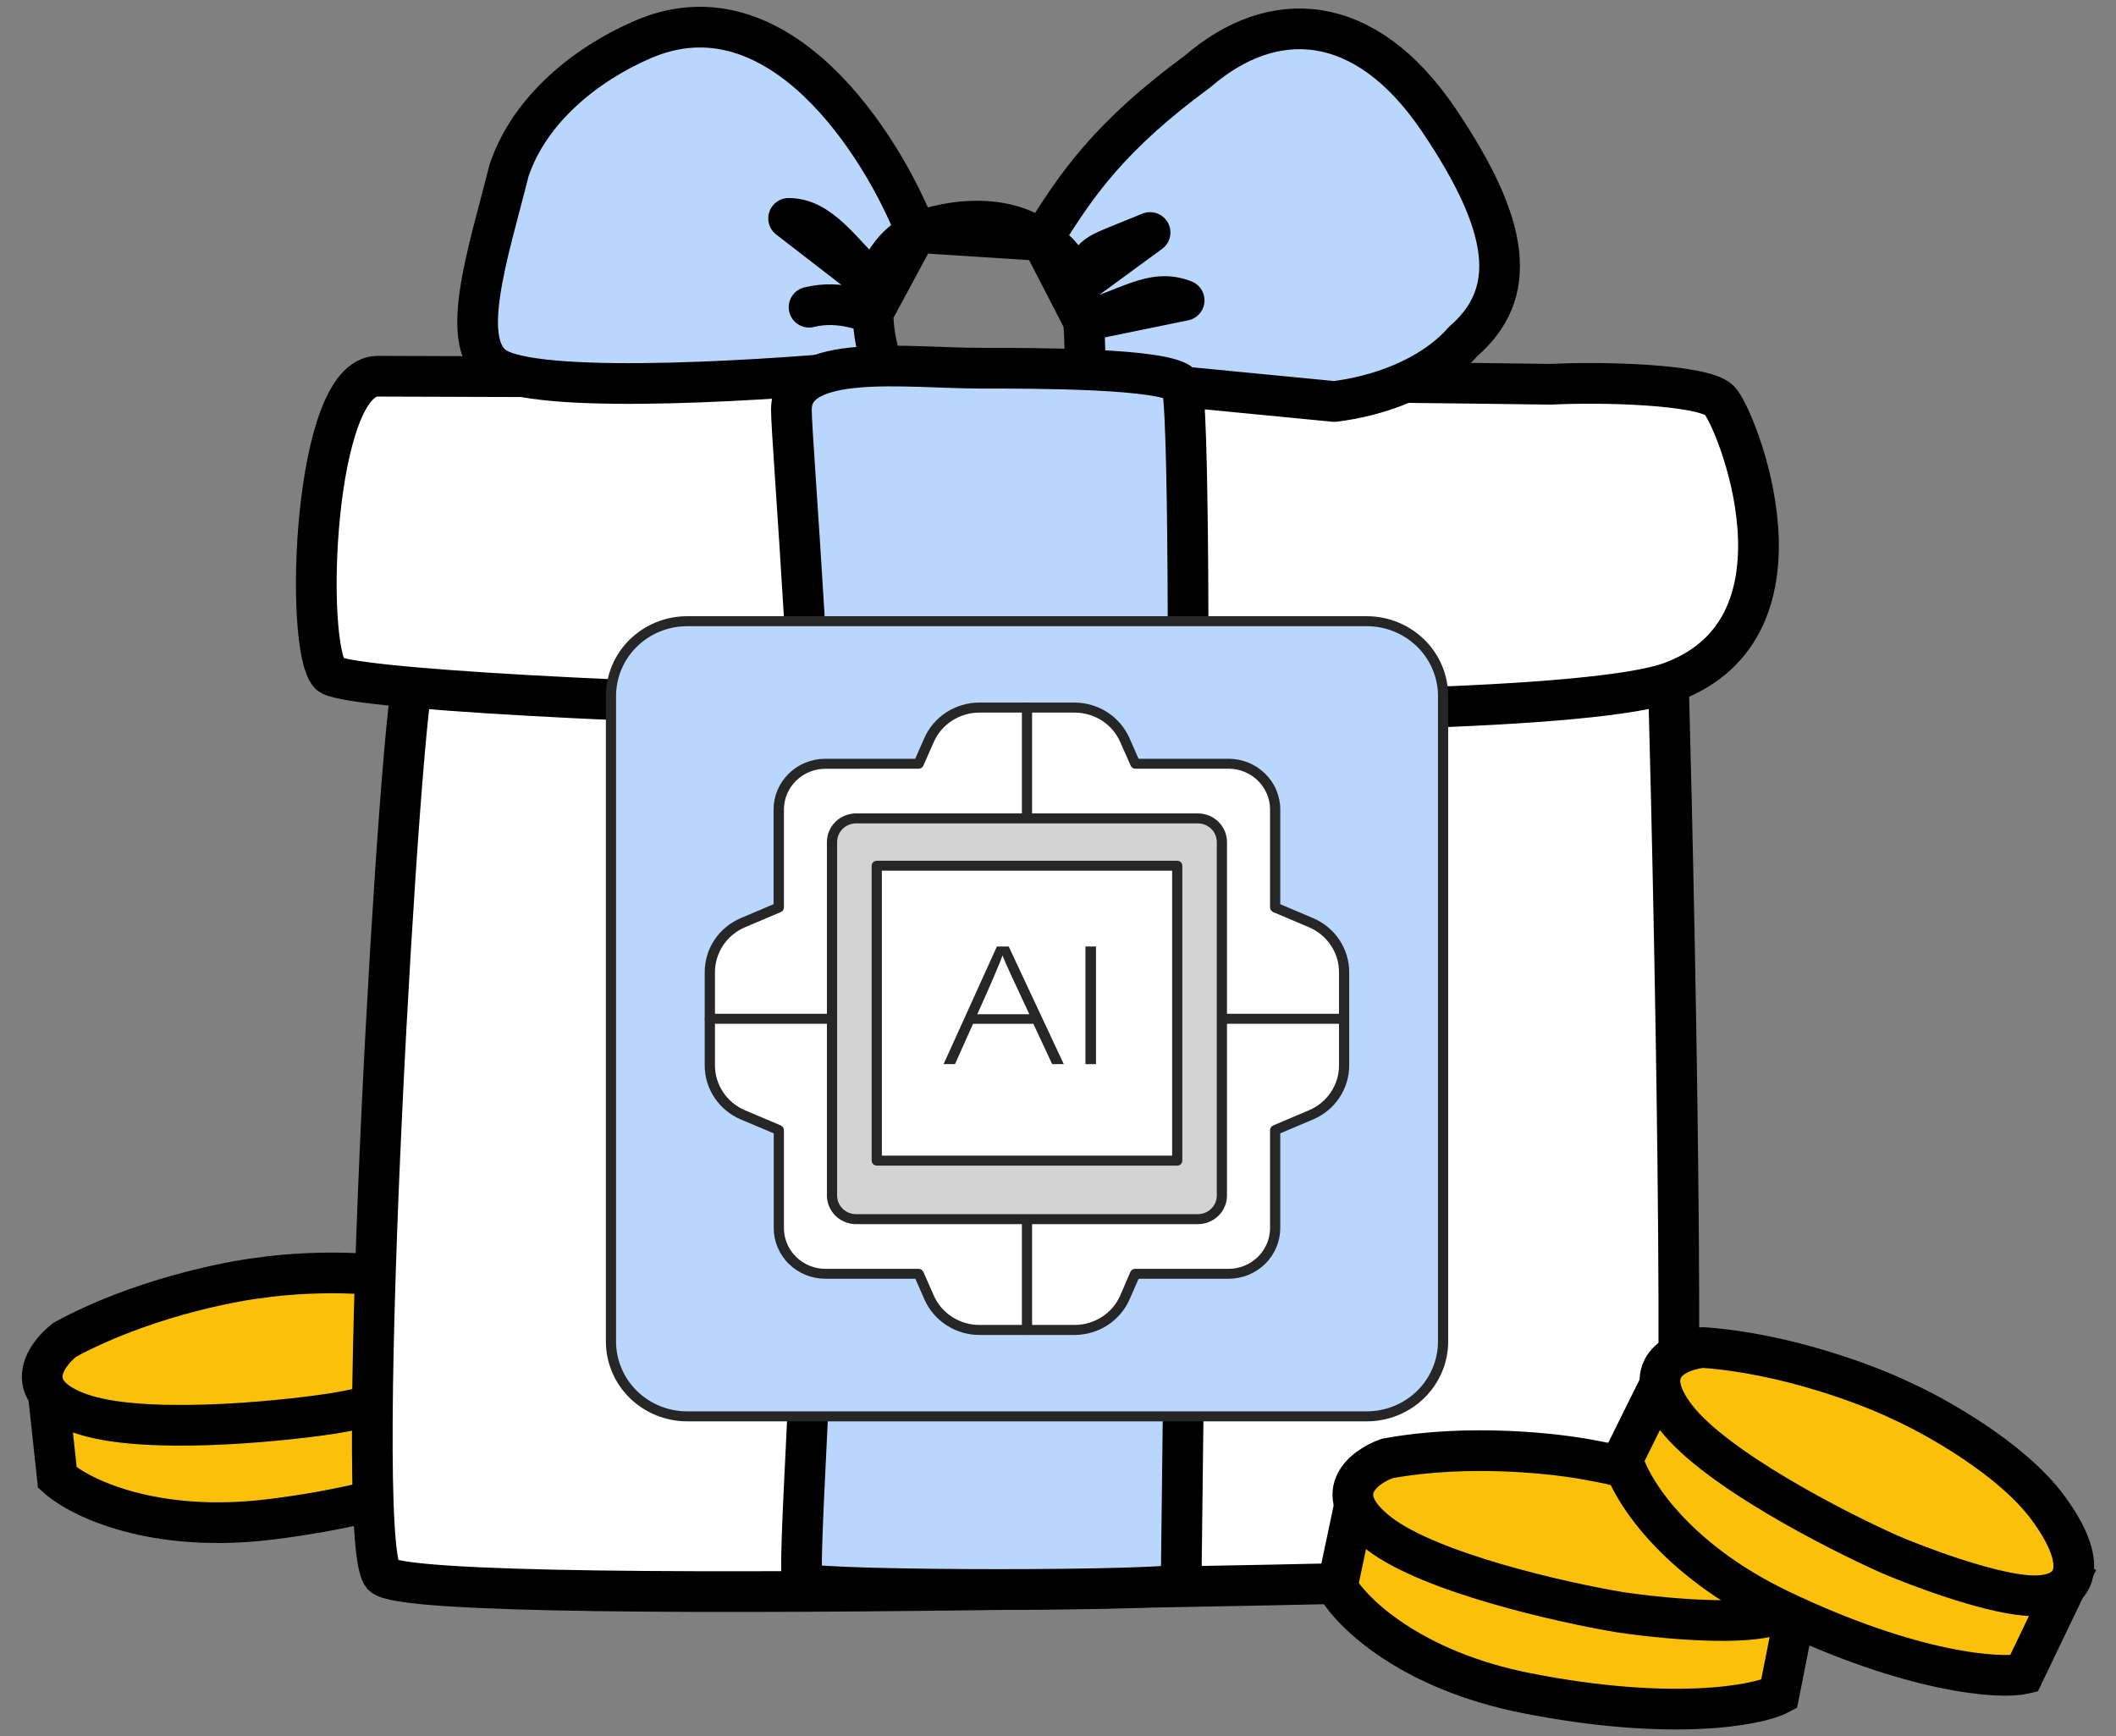 <svg width="78" height="64" viewBox="0 0 78 64" fill="none" xmlns="http://www.w3.org/2000/svg">
<rect x="0" y="0" width="78" height="64" fill="#808080" stroke="none"/>
<path d="M2.114 54.467L1.779 51.36L18.357 49.318L18.817 53.144C18.203 53.779 15.364 55.341 9.965 56.006C5.646 56.537 2.931 55.202 2.114 54.467Z" fill="#FBC00A" stroke="black" stroke-width="1.5"/>
<path d="M16.908 51.13L17.539 54.062M14.727 51.74L15.416 54.939" stroke="black" stroke-width="1.5"/>
<path d="M2.97 52.106C0.728 51.319 1.645 49.966 2.384 49.388C5.095 47.909 8.346 47.243 9.633 47.096C10.973 46.898 14.178 46.705 16.266 47.503C18.875 48.501 18.965 49.821 17.312 50.68C15.989 51.367 13.418 51.912 12.298 52.098C10.123 52.43 5.211 52.893 2.97 52.106Z" fill="#FBC00A" stroke="black" stroke-width="1.5"/>
<path d="M61.494 58.071C62.206 57.834 61.791 35.821 61.494 24.845H15.291C14.817 24.845 12.922 56.728 14.106 58.071C15.291 59.416 61.495 58.071 61.495 58.071H61.494Z" fill="white" stroke="black" stroke-width="1.5" stroke-linecap="round" stroke-linejoin="round"/>
<path d="M63.383 14.759C62.79 14.165 59.039 14.066 57.163 14.165C43.242 13.968 15.816 13.868 13.92 13.868C11.551 13.868 11.203 23.763 12.143 24.845C13.083 25.928 56.069 27.186 61.605 25.142C67.143 23.098 63.975 15.352 63.383 14.759Z" fill="white" stroke="black" stroke-width="1.5" stroke-linecap="round" stroke-linejoin="round"/>
<path d="M23.708 1.45C28.684 -0.686 32.494 5.306 33.778 8.57C35.022 8.095 37.011 7.827 38.405 8.866C39.674 6.805 40.885 5.029 44.154 2.627C46.918 0.244 50.308 0.391 53.03 4.416C55.712 8.381 55.968 10.82 53.94 12.582C52.725 13.96 50.727 14.617 49.18 14.799L39.998 13.91C39.998 13.182 39.998 12.48 39.939 11.833C39.906 11.395 39.827 10.962 39.702 10.541C39.479 9.829 39.09 9.248 38.405 8.866C37.012 7.827 35.022 8.095 33.778 8.57C32.915 9.05 32.477 9.772 32.292 10.541C32.215 10.867 32.178 11.201 32.181 11.536C32.183 12.344 32.385 13.111 32.594 13.612C28.644 14.008 20.272 14.562 18.377 13.612C16.802 12.824 18.009 9.309 18.763 6.288C19.518 4.022 21.622 2.345 23.707 1.449L23.708 1.45Z" fill="#B9D6FC"/>
<path d="M32.181 11.536C32.001 11.536 31.009 11.027 29.824 11.324M32.181 11.536C32.187 12.248 32.328 12.952 32.594 13.612C28.644 14.008 20.272 14.562 18.376 13.612C16.802 12.824 18.009 9.309 18.763 6.288C19.518 4.022 21.622 2.345 23.708 1.45C28.684 -0.686 32.494 5.306 33.778 8.569M32.181 11.536L33.778 8.57L33.778 8.569M32.181 11.536C32.178 11.201 32.215 10.866 32.292 10.54M32.181 11.536L32.292 10.54M33.778 8.569C35.022 8.095 37.011 7.827 38.405 8.866M33.778 8.569L38.405 8.866M33.778 8.569C32.915 9.05 32.477 9.772 32.292 10.54M33.778 8.569L32.292 10.54M38.405 8.866C39.089 9.248 39.479 9.829 39.702 10.541M38.405 8.866L39.702 10.541M38.405 8.866C39.674 6.805 40.885 5.029 44.154 2.627C46.918 0.244 50.308 0.391 53.03 4.416C55.712 8.381 55.968 10.82 53.94 12.582C52.725 13.96 50.727 14.617 49.18 14.799L39.998 13.91C39.998 13.182 39.998 12.48 39.939 11.834M38.405 8.866L39.939 11.834M32.292 10.54C31.01 9.29 30.255 8.05 29.07 8.05L32.292 10.54ZM39.702 10.541C40.492 9.192 39.998 9.561 42.394 8.57L39.702 10.541ZM39.702 10.541C39.826 10.962 39.906 11.395 39.939 11.834M39.702 10.541L39.939 11.834M39.939 11.834C41.539 11.438 42.465 10.598 43.65 11.072L39.939 11.833V11.834Z" stroke="black" stroke-width="1.5" stroke-linecap="round" stroke-linejoin="round"/>
<path d="M29.172 15.1C29.172 12.964 33.469 13.572 36.134 13.572C38.207 13.572 42.946 13.572 43.539 14.165C44.131 14.758 43.539 58.071 43.539 58.368C43.539 58.665 30.21 58.665 29.618 58.368C29.288 58.203 30.201 48.597 30.177 37.006C30.158 27.829 29.172 16.28 29.172 15.1Z" fill="#B9D6FC" stroke="black" stroke-width="1.5" stroke-linecap="round" stroke-linejoin="round"/>
<path d="M49.291 58.505L49.937 55.448L66.328 58.672L65.578 62.452C64.796 62.864 61.613 63.464 56.276 62.413C52.006 61.573 49.84 59.459 49.291 58.505Z" fill="#FBC00A" stroke="black" stroke-width="1.5"/>
<path d="M50.839 56.529C48.953 55.083 50.244 54.081 51.127 53.763C54.163 53.201 57.458 53.582 58.727 53.842C60.063 54.072 63.168 54.886 64.904 56.295C67.075 58.057 66.751 59.339 64.913 59.641C63.442 59.883 60.829 59.599 59.706 59.427C57.537 59.063 52.724 57.975 50.839 56.529Z" fill="#FBC00A" stroke="black" stroke-width="1.5"/>
<path d="M59.811 53.806L61.199 51.006L76.268 58.222L74.601 61.696C73.742 61.899 70.51 61.685 65.602 59.336C61.675 57.455 60.106 54.866 59.811 53.806Z" fill="#FBC00A" stroke="black" stroke-width="1.5"/>
<path d="M61.802 52.278C60.336 50.405 61.836 49.759 62.77 49.671C65.849 49.886 68.947 51.077 70.111 51.646C71.346 52.203 74.15 53.767 75.482 55.565C77.145 57.813 76.512 58.973 74.657 58.807C73.173 58.673 70.713 57.746 69.669 57.3C67.657 56.406 63.269 54.15 61.802 52.278Z" fill="#FBC00A" stroke="black" stroke-width="1.5"/>
<g clip-path="url(#clip0_106_380)">
<path d="M50.38 52.209H25.336C24.966 52.209 24.6 52.139 24.258 52C23.916 51.861 23.606 51.658 23.344 51.401C23.083 51.145 22.876 50.84 22.734 50.505C22.593 50.169 22.521 49.81 22.522 49.447V25.66C22.521 25.297 22.593 24.938 22.734 24.602C22.876 24.267 23.083 23.962 23.344 23.706C23.606 23.449 23.916 23.245 24.258 23.107C24.6 22.968 24.966 22.897 25.336 22.898H50.38C51.127 22.898 51.843 23.189 52.371 23.707C52.898 24.225 53.195 24.928 53.195 25.66V49.447C53.195 50.179 52.898 50.882 52.371 51.4C51.843 51.918 51.127 52.209 50.38 52.209Z" fill="#B9D6FC"/>
<path d="M50.38 52.393H25.336C24.942 52.393 24.551 52.317 24.187 52.169C23.822 52.021 23.491 51.804 23.212 51.531C22.933 51.257 22.712 50.932 22.562 50.575C22.411 50.217 22.334 49.834 22.334 49.447V25.66C22.334 25.273 22.411 24.89 22.562 24.532C22.712 24.174 22.933 23.849 23.212 23.576C23.491 23.302 23.822 23.085 24.187 22.937C24.551 22.789 24.942 22.713 25.336 22.714H50.38C51.177 22.714 51.94 23.024 52.503 23.577C53.066 24.129 53.383 24.878 53.383 25.66V49.447C53.383 50.228 53.066 50.977 52.503 51.53C51.94 52.083 51.177 52.393 50.38 52.393ZM25.336 23.082C24.991 23.082 24.649 23.148 24.33 23.277C24.011 23.406 23.721 23.596 23.477 23.836C23.233 24.075 23.04 24.36 22.908 24.673C22.776 24.986 22.709 25.321 22.709 25.66V49.447C22.709 49.785 22.776 50.121 22.908 50.434C23.04 50.747 23.233 51.031 23.477 51.271C23.721 51.51 24.011 51.7 24.33 51.83C24.649 51.959 24.991 52.025 25.336 52.024H50.38C51.077 52.024 51.745 51.753 52.238 51.269C52.73 50.786 53.007 50.13 53.007 49.447V25.66C53.007 24.976 52.73 24.321 52.238 23.837C51.745 23.354 51.077 23.082 50.38 23.082H25.336Z" fill="#262626"/>
<path d="M49.215 34.742C48.997 34.42 48.689 34.167 48.328 34.013L47.005 33.45V29.837C47.004 29.39 46.823 28.961 46.501 28.645C46.179 28.329 45.742 28.151 45.287 28.151H41.851L41.467 27.278C41.31 26.923 41.051 26.62 40.721 26.408C40.391 26.196 40.005 26.082 39.611 26.083H36.103C35.709 26.083 35.324 26.196 34.994 26.409C34.665 26.621 34.406 26.923 34.25 27.278L33.863 28.151H30.427C29.971 28.151 29.535 28.329 29.213 28.645C28.891 28.961 28.709 29.39 28.709 29.837V33.45L27.386 34.013C27.023 34.166 26.715 34.42 26.498 34.743C26.282 35.067 26.167 35.445 26.168 35.832V39.274C26.167 39.661 26.282 40.04 26.498 40.363C26.715 40.686 27.023 40.94 27.386 41.093L28.709 41.657V45.27C28.709 45.717 28.891 46.145 29.213 46.461C29.535 46.777 29.971 46.955 30.427 46.956H33.863L34.25 47.828C34.406 48.183 34.665 48.485 34.994 48.698C35.324 48.91 35.709 49.023 36.103 49.024H39.611C40.005 49.024 40.391 48.911 40.721 48.699C41.051 48.486 41.31 48.184 41.467 47.828L41.851 46.956H45.287C45.742 46.955 46.179 46.777 46.501 46.461C46.823 46.145 47.004 45.717 47.005 45.27V41.657L48.328 41.093C48.69 40.94 48.999 40.686 49.215 40.363C49.432 40.04 49.547 39.661 49.546 39.274V35.832C49.547 35.445 49.431 35.066 49.215 34.742Z" fill="white"/>
<path d="M39.611 49.208H36.103C35.672 49.208 35.252 49.084 34.892 48.851C34.532 48.619 34.249 48.289 34.078 47.902L33.741 47.137H30.427C29.922 47.137 29.438 46.941 29.08 46.59C28.723 46.24 28.522 45.765 28.521 45.27V41.776L27.306 41.264C26.911 41.095 26.575 40.817 26.338 40.464C26.102 40.11 25.977 39.697 25.977 39.274V35.832C25.977 35.41 26.102 34.996 26.338 34.643C26.575 34.289 26.911 34.011 27.306 33.843L28.515 33.33V29.837C28.516 29.341 28.717 28.866 29.075 28.516C29.432 28.166 29.916 27.969 30.421 27.969H33.736L34.073 27.205C34.244 26.817 34.527 26.487 34.886 26.255C35.246 26.023 35.667 25.899 36.097 25.898H39.605C40.036 25.898 40.458 26.022 40.818 26.254C41.178 26.486 41.461 26.817 41.633 27.205L41.97 27.969H45.284C45.535 27.969 45.782 28.017 46.014 28.11C46.245 28.204 46.456 28.342 46.633 28.515C46.81 28.688 46.951 28.894 47.047 29.121C47.143 29.348 47.193 29.591 47.193 29.837V33.33L48.403 33.843C48.798 34.011 49.135 34.289 49.371 34.642C49.608 34.996 49.734 35.409 49.734 35.832V39.274C49.734 39.697 49.608 40.111 49.371 40.464C49.135 40.818 48.798 41.096 48.403 41.264L47.193 41.776V45.27C47.192 45.765 46.991 46.24 46.634 46.59C46.276 46.941 45.792 47.137 45.287 47.137H41.972L41.636 47.902C41.464 48.29 41.181 48.62 40.821 48.852C40.461 49.084 40.039 49.208 39.608 49.208H39.611ZM30.427 28.338C30.021 28.338 29.632 28.497 29.346 28.778C29.059 29.06 28.897 29.441 28.897 29.839V33.45C28.897 33.486 28.886 33.521 28.866 33.551C28.846 33.582 28.817 33.606 28.783 33.62L27.46 34.181C27.132 34.321 26.853 34.552 26.657 34.845C26.461 35.138 26.356 35.481 26.355 35.832V39.274C26.356 39.625 26.461 39.968 26.657 40.261C26.853 40.555 27.132 40.785 27.46 40.925L28.783 41.486C28.817 41.501 28.846 41.525 28.866 41.555C28.886 41.585 28.897 41.621 28.897 41.657V45.27C28.897 45.668 29.059 46.049 29.346 46.331C29.632 46.612 30.021 46.771 30.427 46.771H33.863C33.9 46.771 33.936 46.782 33.967 46.802C33.998 46.821 34.022 46.849 34.037 46.883L34.421 47.755C34.563 48.077 34.798 48.351 35.097 48.544C35.396 48.736 35.745 48.839 36.103 48.839H39.611C39.969 48.839 40.319 48.736 40.619 48.544C40.918 48.352 41.152 48.077 41.293 47.755L41.669 46.883C41.683 46.85 41.707 46.822 41.737 46.802C41.768 46.782 41.803 46.772 41.84 46.771H45.287C45.693 46.771 46.081 46.612 46.368 46.331C46.655 46.049 46.816 45.668 46.817 45.27V41.657C46.818 41.621 46.829 41.586 46.849 41.556C46.869 41.525 46.897 41.501 46.931 41.486L48.254 40.925C48.582 40.786 48.861 40.555 49.057 40.261C49.255 39.969 49.36 39.625 49.358 39.274V35.832C49.36 35.481 49.255 35.138 49.057 34.846C48.861 34.552 48.582 34.321 48.254 34.181L46.931 33.62C46.897 33.605 46.869 33.581 46.849 33.551C46.829 33.521 46.818 33.486 46.817 33.45V29.837C46.816 29.439 46.655 29.057 46.368 28.776C46.081 28.494 45.693 28.336 45.287 28.335H41.851C41.815 28.335 41.779 28.324 41.748 28.305C41.718 28.285 41.694 28.257 41.68 28.224L41.293 27.351C41.152 27.029 40.918 26.755 40.619 26.562C40.319 26.37 39.969 26.267 39.611 26.267H36.103C35.745 26.267 35.396 26.37 35.097 26.563C34.798 26.756 34.563 27.029 34.421 27.351L34.037 28.224C34.022 28.257 33.998 28.285 33.967 28.305C33.936 28.325 33.9 28.335 33.863 28.335L30.427 28.338Z" fill="#262626"/>
<path d="M37.857 49.208C37.807 49.207 37.76 49.188 37.725 49.153C37.69 49.119 37.67 49.072 37.669 49.024V26.083C37.669 26.034 37.689 25.987 37.724 25.952C37.759 25.918 37.807 25.898 37.857 25.898C37.907 25.898 37.955 25.918 37.99 25.952C38.025 25.987 38.045 26.034 38.045 26.083V49.024C38.045 49.048 38.04 49.072 38.03 49.094C38.021 49.117 38.007 49.137 37.99 49.154C37.972 49.171 37.952 49.185 37.929 49.194C37.906 49.203 37.882 49.208 37.857 49.208Z" fill="#262626"/>
<path d="M49.546 37.737H26.168C26.118 37.737 26.07 37.718 26.035 37.684C26 37.649 25.98 37.602 25.98 37.553C25.98 37.504 26 37.457 26.035 37.423C26.07 37.388 26.118 37.369 26.168 37.369H49.546C49.571 37.369 49.595 37.374 49.618 37.383C49.641 37.392 49.662 37.406 49.679 37.423C49.697 37.44 49.71 37.46 49.72 37.483C49.729 37.505 49.734 37.529 49.734 37.553C49.734 37.577 49.729 37.601 49.72 37.624C49.71 37.646 49.697 37.666 49.679 37.684C49.662 37.701 49.641 37.714 49.618 37.723C49.595 37.733 49.571 37.737 49.546 37.737Z" fill="#262626"/>
<path d="M44.155 44.939H31.559C31.443 44.94 31.327 44.917 31.219 44.874C31.111 44.83 31.013 44.766 30.931 44.685C30.848 44.605 30.782 44.508 30.738 44.403C30.693 44.297 30.67 44.184 30.67 44.069V31.038C30.67 30.923 30.693 30.81 30.738 30.704C30.782 30.598 30.848 30.502 30.931 30.421C31.013 30.34 31.111 30.276 31.219 30.233C31.327 30.189 31.443 30.167 31.559 30.167H44.155C44.39 30.167 44.615 30.259 44.782 30.422C44.948 30.585 45.041 30.807 45.041 31.038V44.069C45.041 44.3 44.948 44.521 44.782 44.684C44.615 44.848 44.39 44.939 44.155 44.939Z" fill="white"/>
<path d="M44.155 45.124H31.559C31.418 45.124 31.278 45.097 31.147 45.044C31.017 44.991 30.898 44.914 30.798 44.816C30.698 44.718 30.618 44.602 30.564 44.473C30.51 44.345 30.482 44.208 30.482 44.069V31.038C30.482 30.899 30.51 30.762 30.564 30.634C30.618 30.505 30.698 30.389 30.798 30.291C30.898 30.193 31.017 30.116 31.147 30.063C31.278 30.01 31.418 29.983 31.559 29.983H44.155C44.44 29.983 44.713 30.094 44.914 30.292C45.116 30.49 45.229 30.758 45.229 31.038V44.069C45.229 44.349 45.116 44.617 44.914 44.815C44.713 45.013 44.44 45.124 44.155 45.124ZM31.559 30.352C31.467 30.351 31.376 30.369 31.29 30.403C31.205 30.438 31.127 30.488 31.062 30.552C30.932 30.682 30.858 30.856 30.858 31.038V44.069C30.858 44.251 30.932 44.425 31.062 44.554C31.127 44.618 31.205 44.669 31.29 44.704C31.376 44.738 31.467 44.755 31.559 44.755H44.155C44.34 44.755 44.518 44.683 44.649 44.554C44.78 44.426 44.853 44.251 44.853 44.069V31.038C44.853 30.948 44.835 30.858 44.8 30.775C44.765 30.692 44.714 30.616 44.649 30.553C44.584 30.489 44.507 30.439 44.422 30.404C44.337 30.37 44.246 30.352 44.155 30.352H31.559Z" fill="#262626"/>
<path opacity="0.2" d="M44.155 44.939H31.559C31.443 44.94 31.327 44.917 31.219 44.874C31.111 44.83 31.013 44.766 30.931 44.685C30.848 44.605 30.782 44.508 30.738 44.403C30.693 44.297 30.67 44.184 30.67 44.069V31.038C30.67 30.923 30.693 30.81 30.738 30.704C30.782 30.598 30.848 30.502 30.931 30.421C31.013 30.34 31.111 30.276 31.219 30.233C31.327 30.189 31.443 30.167 31.559 30.167H44.155C44.39 30.167 44.615 30.259 44.782 30.422C44.948 30.585 45.041 30.807 45.041 31.038V44.069C45.041 44.3 44.948 44.521 44.782 44.684C44.615 44.848 44.39 44.939 44.155 44.939Z" fill="#262626"/>
<path d="M43.395 31.913H32.319V42.782H43.395V31.913Z" fill="white"/>
<path d="M43.395 42.966H32.319C32.269 42.966 32.222 42.946 32.187 42.911C32.152 42.877 32.132 42.831 32.131 42.782V31.913C32.131 31.864 32.151 31.817 32.186 31.783C32.221 31.748 32.269 31.729 32.319 31.729H43.395C43.42 31.729 43.444 31.733 43.467 31.742C43.49 31.751 43.511 31.765 43.529 31.782C43.546 31.799 43.56 31.82 43.569 31.842C43.579 31.865 43.583 31.889 43.583 31.913V42.771C43.584 42.796 43.581 42.821 43.572 42.845C43.563 42.869 43.549 42.89 43.532 42.908C43.514 42.927 43.493 42.941 43.469 42.951C43.446 42.961 43.421 42.966 43.395 42.966ZM32.507 42.598H43.207V32.095H32.507V42.598Z" fill="#262626"/>
<path d="M35.868 37.74L35.203 39.225H34.783L36.747 34.889H37.183L39.213 39.225H38.785L38.092 37.74H35.868ZM37.943 37.385C37.335 36.084 37.053 35.488 36.954 35.217C36.865 35.488 36.528 36.266 36.026 37.385H37.943Z" fill="#262626"/>
<path d="M40.401 34.889V39.225H40.011V34.889H40.401Z" fill="#262626"/>
</g>
<defs>
<clipPath id="clip0_106_380">
<rect width="31.049" height="29.679" fill="white" transform="translate(22.334 22.714)"/>
</clipPath>
</defs>
</svg>
